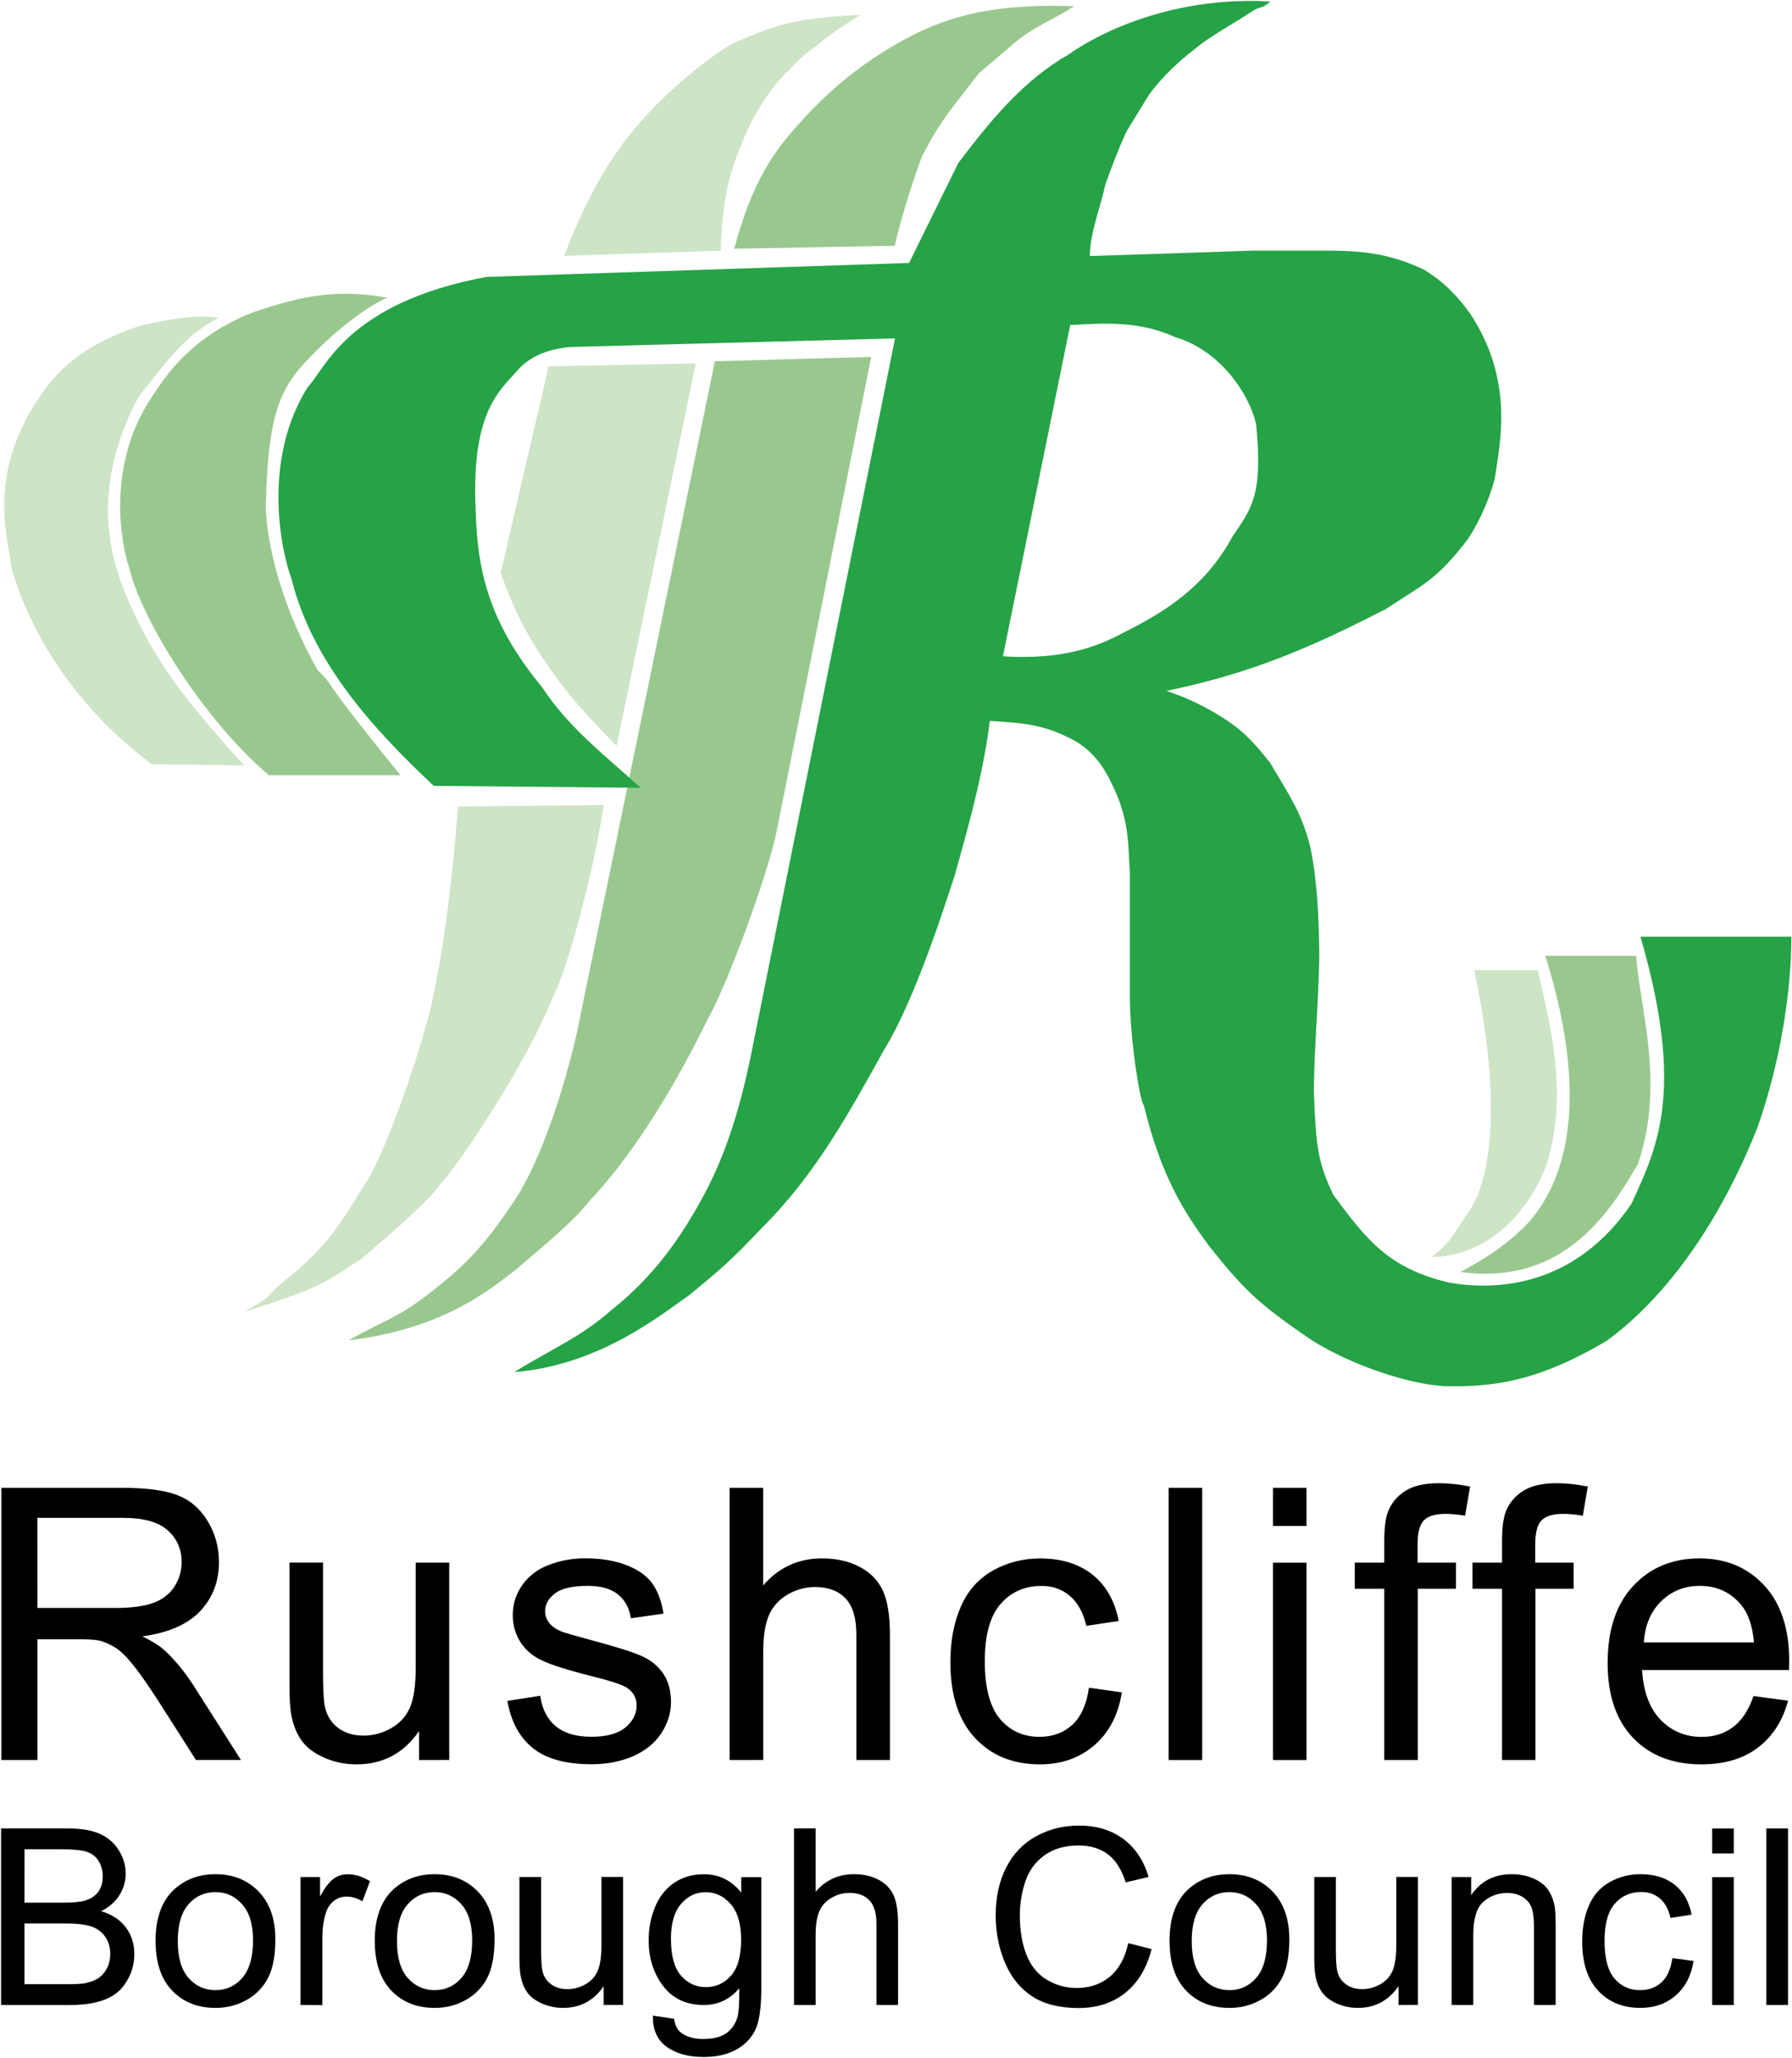 <svg height="338.821" viewBox="0 0 1000 1147.987" width="295.141" xmlns="http://www.w3.org/2000/svg"><g fill="#800000" fill-rule="evenodd" transform="matrix(34.357 0 0 -34.357 -9970.006 10468.343)"><path d="m296.479 299.861c-.355-.153-.854-.56-1.134-.845-.564-.56-.796-.871-.84-2.511 0-.386.127-1.414.84-2.688.359-.359-.17.162 1.348-1.711h-2.136c-1.072.906-2.078 2.547-2.267 3.361-.132.376-.38 1.645.346 2.752.254.395.661 1.002 1.645 1.397.832.285 1.375.385 2.197.245" fill="#99c88e"/><path d="m293.746 299.533c-.565-.275-.876-.752-1.296-1.265-.193-.35-.586-1.181-.495-2.153.044-.468.175-.976.67-1.882.276-.464.525-.858 1.527-1.966l-1.496.018c-1.611 1.194-2.153 2.704-2.285 3.203-.03.407-.39 1.365.35 2.591.254.393.595.958 1.786 1.339.319.057.814.188 1.239.113" fill="#cde4c6"/><path d="m299.991 291.622c-.14-1.028-.613-2.766-.832-3.134-.411-1.051-1.518-2.705-1.812-3.011-.118-.193-.692-.726-1.313-1.239-.503-.306-.499-.416-1.882-.844.596.337.219.157.749.577.604.503.783.796 1.292 1.619.389.713.888 2.263 1.006 2.805.236 1.073.346 2.176.429 3.204z" fill="#cde4c6"/><path d="m301.8 298.828 2.539.07-1.532-7.681c-.144-.735-.836-2.582-1.12-3.063-.679-1.392-1.379-2.39-1.917-2.95-.262-.337-.696-.691-1.208-1.129-.381-.285-1.134-.954-2.709-1.143.6.342.8.359 1.335.783.617.482.875.77 1.387 1.528.407.652.766 1.729.985 2.691z" fill="#99c88e"/><path d="m298.321 295.392.779 3.353 2.39.048-1.287-6.21c-.403.412-.81.836-1.133 1.331-.32.451-.556.923-.749 1.479" fill="#cde4c6"/><path d="m313.909 284.041c.381.206.792.455 1.143.845.424.512 1.05 1.681.236 4.289h1.475c.061-.862.473-2.079.03-3.379-.455-.788-1.216-1.982-2.884-1.755" fill="#99c88e"/><path d="m313.439 284.286c.327.242.352.371.61.742.308.435.573 1.609.084 3.914h1.032c.177-.814.514-1.96.143-3.157-.316-.834-.995-1.492-1.868-1.5" fill="#cde4c6"/><path d="m304.723 300.703-2.609-.048c.192.709.433 1.308.897 1.851.6.709 1.212 1.212 2.026 1.628.748.376 1.523.494 2.599.459-.319-.21-.665-.337-.963-.591l-.586-.499-.464-.6c-.205-.285-.297-.438-.459-.749-.088-.232-.324-.914-.442-1.453" fill="#99c88e"/><path d="m301.897 300.623-2.547-.083c.267.692.578 1.3.866 1.694.197.295.467.598.748.869.469.452.968.818 1.208.921.621.267.919.372 1.991.429-.32-.21-.429-.263-.727-.516-.131-.083-.276-.21-.403-.355-.179-.153-.399-.442-.525-.665-.193-.315-.337-.692-.442-1.029-.088-.28-.158-.713-.171-1.265" fill="#cde4c6"/><path d="m312.675 294.794c-1.206-.621-2.181-1.038-3.541-1.318.258-.088.46-.171.77-.346.429-.254.6-.425.915-.823.285-.486.512-.8.653-1.37.113-.543.135-1.138.144-1.667.005-.626-.087-1.637-.087-2.294.03-.884.066-1.164.315-1.68.543-.74.91-1.2 1.882-1.427.796-.139 2.053-.056 2.963 1.282.399.884.884 1.795.144 4.334h2.451c0-.885-.175-2.022-.543-3.078-.201-.512-.971-2.393-2.45-3.479-1.151-.687-1.895-.757-2.652-.74-.539.031-1.454.315-2.136.74-.884.6-1.111.827-1.681 1.541-.398.543-.77 1.111-1.055 2.28-.056.027-.227 1.055-.227 1.768v2.022c-.03.372 0 .714-.201 1.225-.141.315-.311.74-.823.967-.455.228-.853.228-1.251.258-.114-.967-.455-2.079-.569-2.508-.114-.341-.63-1.996-1.142-2.822-.569-1.024-1.112-2.022-1.965-2.876-.543-.573-.714-.713-1.199-1.112-.455-.315-1.453-1.142-2.849-1.256.542.341 1.085.57 1.567.998.573.455 1.029.998 1.453 1.768.372.656.63 1.422.828 2.394l2.337 11.624-5.3-.14c-.227-.03-.569-.088-.827-.372-.254-.311-.77-.626-.683-2.307.026-1.028.258-1.851 1.081-2.849.429-.656 1.029-1.112 1.598-1.628l-3.361.031c-.971.91-1.97 1.996-2.311 3.361-.17.46-.481 1.913.259 3.107.284.285.626 1.37 2.905 1.795l6.867.227.8 1.624c.539.709 1.055 1.339 1.795 1.763 0 0 1.278.972 3.273.858-.17-.145-.144-.057-.315-.171-.258-.175-.683-.402-.91-.6-.227-.171-.516-.429-.744-.74l-.368-.6c-.144-.315-.227-.542-.342-.857-.087-.398-.253-.797-.253-1.165l1.733.057.915.031h1.194c.626 0 1.056-.057 1.598-.315.311-.197.512-.399.739-.709.713-1.085.486-2.083.398-2.678-.083-.316-.228-.657-.429-.972-.525-.687-.731-.74-1.361-1.159zm-6.197-.757c.683-.039 1.308.031 1.934.372.657.328 1.339.731 1.794 1.571.31.46.499.669.385 1.825-.114.499-.587 1.2-1.313 1.414-.595.267-1.125.228-1.707.197z" fill="#25a346"/><g fill="#000"><path d="m290.21 276.117v4.42h1.962c.394 0 .693-.04.898-.119.205-.079.369-.22.491-.421.123-.201.184-.424.184-.667 0-.314-.102-.579-.304-.794-.203-.215-.516-.353-.941-.411.155-.074.272-.147.353-.219.171-.157.333-.352.484-.587l.765-1.201h-.731l-.585.918c-.171.265-.311.468-.422.608-.111.14-.209.239-.297.295-.088.056-.177.096-.267.118-.066.014-.175.021-.325.021h-.678v-1.961zm.587 2.469h1.257c.267 0 .476.028.626.083s.264.144.342.265c.078.122.117.254.117.397 0 .209-.076.381-.227.516-.151.135-.39.202-.717.202h-1.399z"/><path d="m296.995 276.117v.471c-.249-.361-.587-.541-1.014-.541-.189 0-.364.036-.527.109-.164.072-.285.163-.364.273-.079.11-.135.244-.167.403-.022.107-.033.276-.033.507v1.984h.545v-1.777c0-.284.011-.474.033-.574.034-.143.106-.255.216-.336.11-.081.246-.122.408-.122.162 0 .314.042.457.125.142.083.243.197.302.341.059.144.089.353.089.626v1.716h.545v-3.204z"/><path d="m298.428 277.077.535.084c.03-.215.114-.38.252-.494.138-.115.33-.172.578-.172.249 0 .434.051.555.152.12.101.181.22.181.356 0 .122-.053.219-.16.289-.074.048-.259.109-.554.183-.398.1-.674.187-.828.261-.154.073-.271.175-.351.305-.08.13-.119.272-.119.429 0 .143.033.275.098.396.065.122.154.223.267.303.085.062.2.115.345.158.146.043.302.065.469.065.251 0 .472-.036.662-.108.19-.073.331-.171.421-.294.09-.123.153-.289.187-.496l-.531-.075c-.024.165-.094.294-.209.387-.116.093-.279.139-.49.139-.249 0-.427-.041-.534-.123-.107-.082-.16-.178-.16-.288 0-.07.022-.133.066-.189.044-.058.113-.106.208-.144.054-.02.214-.066.479-.138.384-.103.652-.186.804-.252.152-.065.271-.16.358-.285.086-.125.13-.28.13-.464 0-.181-.053-.351-.158-.511-.106-.16-.258-.283-.457-.371-.199-.087-.424-.131-.675-.131-.416 0-.733.086-.951.26-.218.173-.357.429-.417.77"/><path d="m302.039 276.117v4.42h.545v-1.585c.253.293.571.439.956.439.236 0 .442-.047.616-.14.174-.093.299-.223.374-.388.075-.165.113-.404.113-.717v-2.029h-.545v2.03c0 .272-.058.469-.175.593-.117.124-.282.186-.496.186-.16 0-.31-.042-.451-.125-.141-.084-.241-.197-.301-.339-.06-.143-.09-.34-.09-.591v-1.753z"/><path d="m307.874 277.291.536-.075c-.058-.366-.207-.652-.447-.859-.24-.207-.535-.31-.884-.31-.438 0-.789.143-1.055.429-.266.286-.399.696-.399 1.23 0 .345.057.648.172.907s.289.453.522.583c.234.13.488.194.763.194.347 0 .631-.088.852-.264s.362-.427.425-.751l-.526-.079c-.05.215-.139.376-.266.485-.128.109-.281.163-.462.163-.273 0-.494-.098-.665-.293-.171-.196-.256-.505-.256-.929 0-.429.082-.742.246-.936.164-.195.378-.292.643-.292.212 0 .39.065.532.195.142.13.232.331.27.601"/><path d="m309.17 276.117v4.42h.545v-4.42z"/><path d="m310.864 279.918v.619h.545v-.619zm0-3.801v3.204h.545v-3.204z"/><path d="m312.672 276.117v2.781h-.48v.424h.48v.34c0 .215.019.374.057.478.052.14.144.254.276.341.132.087.316.131.554.131.153 0 .322-.018.507-.054l-.081-.474c-.113.02-.219.03-.319.03-.165 0-.281-.035-.35-.105-.069-.07-.103-.201-.103-.393v-.294h.624v-.424h-.62v-2.781z"/><path d="m314.585 276.117v2.781h-.48v.424h.48v.34c0 .215.019.374.057.478.052.14.144.254.276.341.132.087.317.131.554.131.153 0 .321-.018.506-.054l-.081-.474c-.113.02-.219.03-.32.03-.165 0-.281-.035-.35-.105s-.103-.201-.103-.393v-.294h.624v-.424h-.62v-2.781z"/><path d="m318.67 277.156.561-.075c-.088-.328-.252-.582-.491-.763-.239-.181-.544-.271-.916-.271-.468 0-.839.144-1.113.432-.274.288-.411.693-.411 1.213 0 .538.139.956.416 1.253.277.297.637.446 1.078.446.427 0 .777-.146 1.048-.437.271-.291.407-.701.407-1.23 0-.032-.001-.08-.003-.145h-2.386c.02-.351.12-.619.298-.806.179-.186.402-.28.669-.28.199 0 .368.053.509.158.141.105.252.273.334.504zm-1.782.871h1.789c-.024.269-.093.47-.205.605-.173.209-.397.313-.673.313-.249 0-.459-.083-.629-.25-.17-.166-.264-.389-.282-.668"/><path d="m290.206 272.14v2.867h1.075c.219 0 .394-.029.526-.087.132-.058.236-.148.311-.268.075-.121.112-.247.112-.379 0-.123-.033-.238-.1-.347-.066-.108-.166-.196-.3-.263.173-.051.307-.137.4-.26.093-.122.14-.267.14-.433 0-.134-.028-.259-.085-.374-.057-.115-.127-.204-.21-.267-.083-.063-.188-.11-.314-.142-.126-.032-.28-.048-.462-.048zm.38 1.661h.619c.168 0 .288.011.361.033.096.029.169.076.218.143.049.067.073.15.073.251 0 .095-.023.179-.068.252-.046.072-.111.122-.195.149-.085.027-.23.04-.435.04h-.572zm0-1.323h.714c.123 0 .209.005.258.014.087.016.16.042.219.078.059.037.107.09.145.159.038.07.057.15.057.242 0 .107-.028.2-.083.279-.056.079-.132.134-.229.166-.097.032-.237.048-.419.048h-.662z"/><path d="m292.715 273.178c0 .385.107.669.321.855.179.154.396.231.653.231.285 0 .518-.094.7-.281.181-.187.272-.446.272-.775 0-.267-.04-.478-.12-.631-.08-.153-.197-.272-.35-.357-.153-.085-.32-.127-.501-.127-.291 0-.525.093-.705.28-.179.186-.269.455-.269.806zm.361 0c0-.266.058-.465.174-.598.116-.132.262-.199.438-.199.175 0 .32.067.436.2.116.133.174.336.174.609 0 .257-.058.452-.175.584-.117.132-.262.199-.435.199-.176 0-.322-.066-.438-.198-.116-.132-.174-.331-.174-.596"/><path d="m295.07 272.14v2.077h.317v-.315c.081.147.155.244.224.291.068.047.144.07.226.07.118 0 .239-.038.361-.113l-.123-.326c-.086.051-.172.076-.257.076-.076 0-.145-.023-.206-.07-.061-.046-.104-.111-.13-.193-.039-.125-.058-.262-.058-.411v-1.088z"/><path d="m296.275 273.178c0 .385.107.669.321.855.179.154.396.231.653.231.285 0 .518-.094.7-.281.181-.187.272-.446.272-.775 0-.267-.04-.478-.12-.631-.08-.153-.197-.272-.35-.357s-.32-.127-.501-.127c-.29 0-.525.093-.705.28-.179.186-.269.455-.269.806zm.361 0c0-.266.058-.465.174-.598.116-.132.262-.199.438-.199.175 0 .32.067.436.2.116.133.174.336.174.609 0 .257-.058.452-.175.584-.117.132-.262.199-.435.199-.176 0-.322-.066-.438-.198-.116-.132-.174-.331-.174-.596"/><path d="m299.994 272.14v.305c-.162-.234-.382-.352-.659-.352-.122 0-.237.024-.343.071-.106.047-.185.106-.237.177-.052.071-.088.158-.108.261-.015.069-.022.178-.022.329v1.287h.352v-1.152c0-.184.007-.307.021-.371.022-.093.069-.166.141-.218.072-.053.161-.079.266-.079s.205.027.297.081c.093.054.158.128.197.221.038.093.058.229.058.406v1.113h.352v-2.077z"/><path d="m300.795 271.967.342-.051c.014-.105.054-.182.119-.23.087-.065.207-.098.358-.098.163 0 .288.033.377.098.089.065.149.157.18.274.018.072.027.223.025.452-.154-.182-.345-.272-.575-.272-.285 0-.506.103-.662.309-.157.206-.235.453-.235.741 0 .198.036.381.107.548.072.168.175.297.311.388.136.091.296.137.48.137.245 0 .447-.1.606-.298v.251h.326v-1.796c0-.323-.033-.552-.099-.687-.066-.135-.17-.241-.313-.32-.143-.078-.319-.117-.527-.117-.248 0-.448.056-.601.167s-.226.28-.221.504zm.291 1.248c0-.273.054-.471.162-.597.108-.125.244-.188.407-.188.162 0 .297.062.407.187.11.124.164.32.164.586 0 .254-.056.446-.169.575-.113.129-.249.194-.408.194-.157 0-.29-.064-.399-.191-.109-.127-.164-.316-.164-.567"/><path d="m303.085 272.14v2.867h.351v-1.028c.164.19.372.285.622.285.154 0 .287-.03.401-.091s.195-.145.243-.251c.049-.107.073-.262.073-.466v-1.316h-.351v1.316c0 .176-.038.304-.115.384-.076.08-.184.12-.323.12-.104 0-.202-.027-.294-.081-.092-.054-.158-.128-.197-.22-.039-.093-.059-.221-.059-.384v-1.136z"/><path d="m308.513 273.144.38-.096c-.079-.311-.223-.548-.429-.712-.206-.164-.459-.245-.757-.245-.309 0-.56.063-.753.189-.194.126-.341.308-.442.546-.101.238-.151.494-.151.768 0 .298.057.558.171.78.114.222.276.391.486.506.21.115.442.173.695.173.286 0 .527-.073.723-.219.195-.146.331-.351.408-.615l-.372-.088c-.066.209-.163.361-.289.456-.126.095-.285.143-.476.143-.22 0-.404-.053-.552-.158-.148-.106-.252-.247-.312-.425-.06-.178-.09-.361-.09-.55 0-.244.035-.457.106-.638.071-.182.181-.318.331-.408.15-.09.312-.135.486-.135.212 0 .391.061.539.184.147.123.247.304.299.546"/><path d="m309.184 273.178c0 .385.107.669.321.855.178.154.396.231.653.231.285 0 .518-.094.7-.281.181-.187.272-.446.272-.775 0-.267-.04-.478-.12-.631-.08-.153-.197-.272-.35-.357-.153-.085-.32-.127-.501-.127-.291 0-.526.093-.705.28-.179.186-.269.455-.269.806zm.361 0c0-.266.058-.465.174-.598.116-.132.262-.199.438-.199.175 0 .32.067.436.2.116.133.174.336.174.609 0 .257-.058.452-.175.584-.117.132-.262.199-.435.199-.176 0-.322-.066-.438-.198-.116-.132-.174-.331-.174-.596"/><path d="m312.904 272.14v.305c-.162-.234-.382-.352-.659-.352-.123 0-.237.024-.343.071-.106.047-.185.106-.237.177-.052.071-.088.158-.109.261-.014.069-.021.178-.021.329v1.287h.351v-1.152c0-.184.007-.307.021-.371.022-.093.069-.166.141-.218.072-.053.16-.079.266-.079.106 0 .205.027.298.081.092.054.158.128.197.221.038.093.058.229.058.406v1.113h.352v-2.077z"/><path d="m313.767 272.14v2.077h.317v-.295c.152.228.373.342.661.342.125 0 .24-.023.346-.068.105-.045.183-.104.236-.177.052-.073.088-.16.11-.26.013-.065.019-.179.019-.342v-1.277h-.352v1.263c0 .143-.014.251-.041.322-.028.071-.076.128-.146.17-.07.042-.152.064-.246.064-.15 0-.28-.048-.389-.143-.109-.095-.164-.276-.164-.542v-1.134z"/><path d="m317.349 272.901.347-.046c-.038-.238-.135-.425-.29-.56-.156-.135-.347-.202-.574-.202-.285 0-.513.093-.686.279-.173.186-.259.452-.259.799 0 .225.037.42.111.589.074.168.188.294.34.378.152.084.317.126.496.126.226 0 .41-.057.554-.171.143-.114.236-.276.276-.486l-.342-.054c-.033.14-.09.245-.173.316-.083.071-.183.106-.3.106-.178 0-.322-.064-.433-.191-.111-.127-.166-.329-.166-.604 0-.279.053-.482.16-.609.107-.127.247-.19.419-.19.138 0 .254.043.346.127.093.085.151.216.176.392"/><path d="m317.998 274.601v.405h.351v-.405zm0-2.462v2.077h.351v-2.077z"/><path d="m318.878 272.14v2.867h.352v-2.867z"/></g></g></svg>